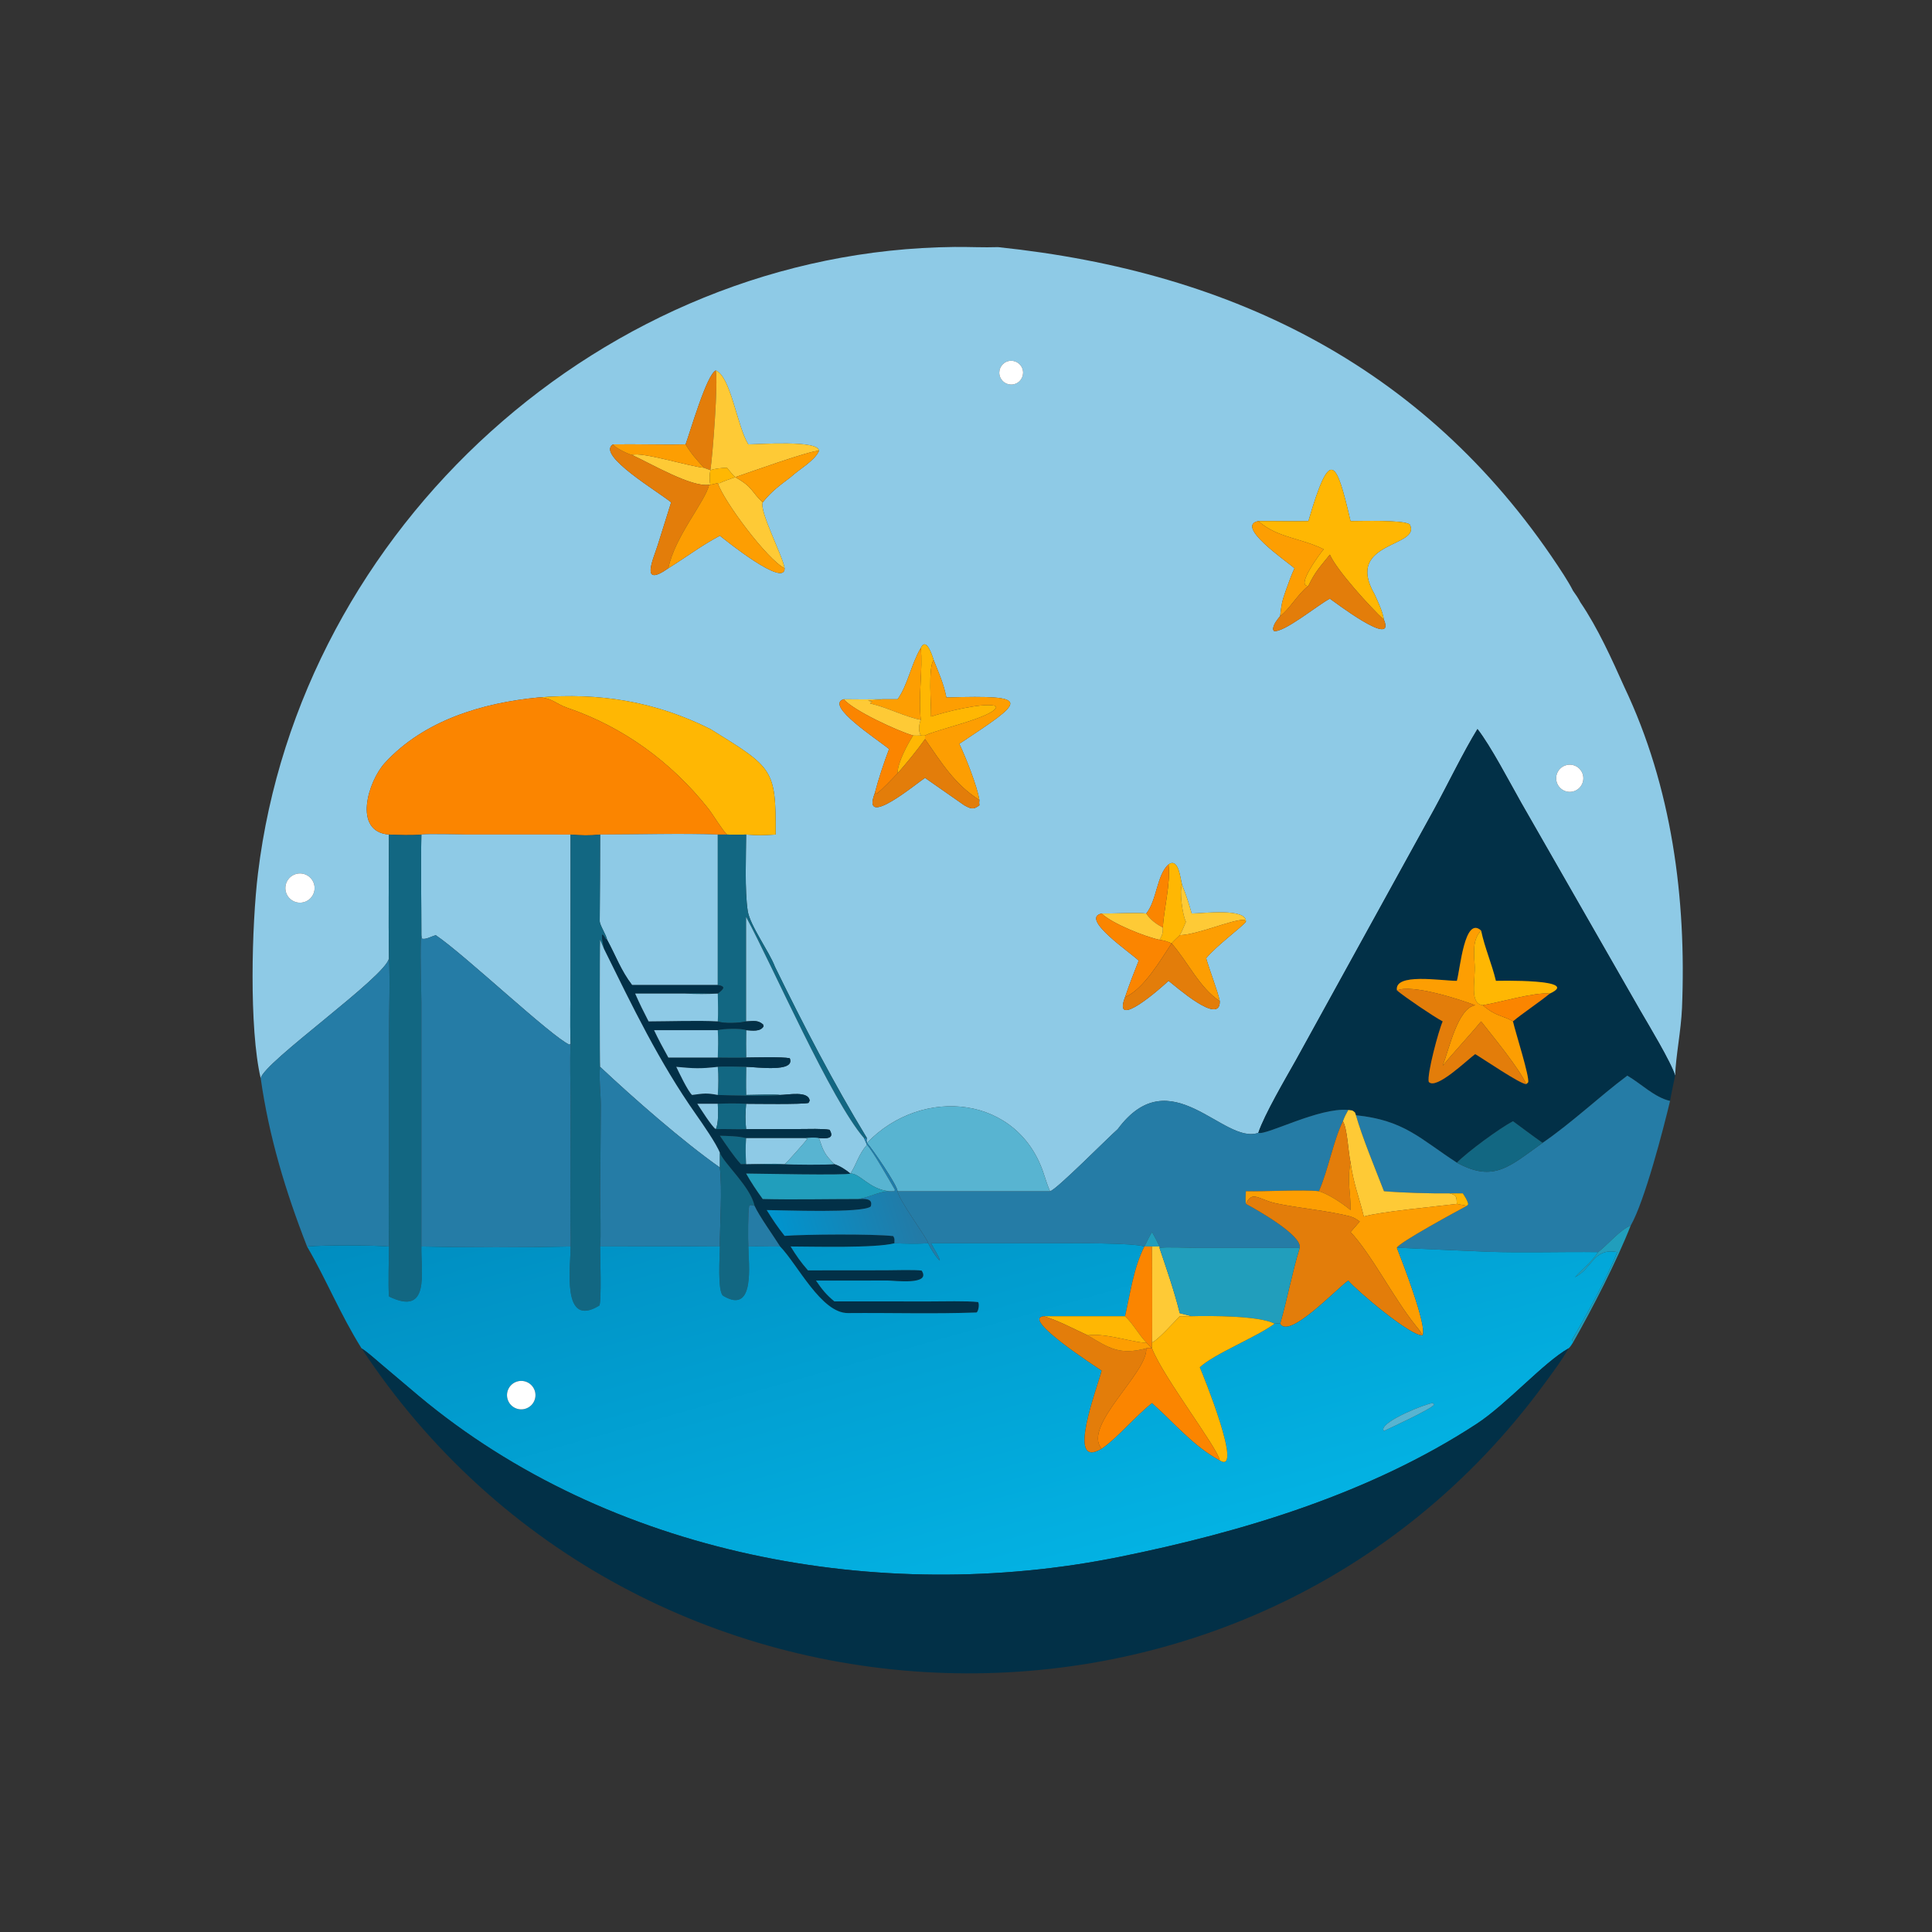 <?xml version="1.0" encoding="utf-8" ?><svg xmlns="http://www.w3.org/2000/svg" xmlns:xlink="http://www.w3.org/1999/xlink" width="1024" height="1024" viewBox="0 0 1024 1024"><rect x="0" y="0" width="1024" height="1024" fill="#333333" stroke="none"/><path fill="#8ECAE6" transform="scale(2 2)" d="M69.094 285.786C65.963 272.434 66.711 245.101 68.357 231.512C79.486 139.657 160.218 66.375 252.949 65.446C256.812 65.407 260.632 65.624 264.503 65.491C327.296 72.046 379.343 97.852 414.439 152.385C415.253 153.648 416.215 155.258 416.879 156.574C417.647 157.671 418.197 158.409 418.811 159.613C423.457 166.44 427.107 174.589 430.472 182.083C443.046 208.512 446.942 238.121 445.748 267.123C445.5 273.13 444.083 279.968 443.933 285.057C442.879 281.505 436.81 271.489 434.659 267.768L403.086 212.641C400.054 207.276 395.023 197.634 391.546 193.2C387.933 199.046 383.555 208.073 380.095 214.413L343.411 280.982C340.714 285.784 335.073 295.381 333.465 300.217C324.217 303.5 310.225 280.346 296.213 299.235C293.714 301.409 279.781 315.493 278.276 315.682C277.814 314.749 277.067 312.525 276.745 311.489C270.149 290.28 244.484 287.578 229.756 302.868C229.628 302.219 229.617 302.261 229.756 301.619C220.787 286.841 212.94 271.712 205.354 256.161C203.896 252.251 198.761 245.284 198.159 241.419C197.318 236.01 197.718 226.691 197.733 221.164C200.842 221.413 202.409 221.367 205.56 221.164C205.641 203.687 204.878 203.514 188.258 193.2C173.618 185.881 158.967 183.511 142.672 184.835C127.914 186.264 112.377 190.869 102.012 202.154C97.577 206.982 93.405 220.414 103.078 221.164C103.068 231.943 102.91 243.194 103.078 253.939C102.481 258.672 69.675 281.634 69.094 285.786ZM189.689 98.175C187.261 99.263 182.919 114.45 181.683 117.769C175.262 117.913 168.851 117.663 162.436 117.769C157.902 120.593 174.775 130.503 177.857 133.137C176.672 136.949 175.48 140.754 174.273 144.559C173.145 148.118 169.523 155.944 177.119 150.593C179.649 149.017 182.295 147.204 184.792 145.551C186.956 144.146 188.501 143.204 190.777 141.975C192.245 143.149 208.035 155.879 207.93 150.593C207.534 147.538 201.173 135.405 202.126 133.137C204.537 130.121 206.479 128.79 209.52 126.456C211.868 124.295 215.884 122.129 217.037 119.505C217.245 116.533 200.819 117.757 198.326 117.769C195.351 113.095 193.677 99.69 189.689 98.175ZM333.465 138.093C327.214 139.34 340.843 148.673 343.048 150.593C342.145 152.566 341.462 154.537 340.725 156.574C339.712 159.465 339.596 160.248 339.249 163.267C338.414 164.311 337.527 165.327 337.362 166.707L337.548 167.194C340.001 167.936 349.473 160.135 352.43 158.659C353.392 159.292 369.942 171.984 366.768 164.269C366.37 161.939 365.26 159.667 364.293 157.51C356.047 143.306 376.979 145.11 373.57 138.933C371.614 137.728 360.913 138.09 357.912 138.093C354.124 121.909 352.565 118.102 346.742 138.093C342.304 138.186 337.88 138.051 333.465 138.093ZM247.428 174.914C246.989 173.45 245.444 168.768 244.014 171.71C241.357 176.255 240.635 181.415 237.875 185.309L233.891 185.309C230.419 185.349 227.075 185.369 223.601 185.309C218.349 186.866 232.912 196.209 235.612 198.508C234.215 202.194 232.811 206.439 231.811 210.256C228.085 219.995 243.076 207.446 245.144 206.149L255.529 213.4C257.225 214.327 257.92 214.699 259.555 213.4C259.463 212.677 259.491 212.776 259.555 212.032C258.905 208.142 255.929 200.679 254.233 197.121C271.584 185.602 274.027 184.15 250.804 184.835C250.085 181.15 248.81 178.402 247.428 174.914ZM309.668 229.066C306.53 231.896 306.593 238.63 303.767 242.091C301.543 241.756 294.843 242.154 291.942 242.091C286.032 243.369 299.935 252.694 301.767 254.577C300.505 257.759 299.237 261.009 298.149 264.256C294.623 273.419 308.028 261.511 309.668 259.937C311.445 261.252 323.439 271.986 323.25 265.313C322.776 262.816 320.498 256.994 319.645 253.939C322.324 250.653 329.397 245.451 330.181 244.267C330.49 240.559 318.747 242.058 315.814 242.091C315.017 239.305 314.372 237.167 313.261 234.488C312.751 232.598 312.352 227.28 309.668 229.066ZM266.807 95.834C265.195 96.478 264.406 98.303 265.042 99.918C265.678 101.533 267.499 102.331 269.117 101.703C270.746 101.071 271.551 99.234 270.911 97.608C270.271 95.982 268.43 95.186 266.807 95.834ZM414.935 202.81C413.074 203.389 412.01 205.344 412.535 207.221C413.06 209.099 414.983 210.219 416.875 209.748C418.149 209.431 419.149 208.448 419.487 207.18C419.826 205.912 419.448 204.56 418.501 203.651C417.554 202.743 416.188 202.42 414.935 202.81ZM78.363 231.642C77.013 232.055 75.995 233.169 75.705 234.55C75.415 235.931 75.898 237.36 76.967 238.282C78.035 239.203 79.52 239.471 80.844 238.98C82.809 238.251 83.838 236.092 83.167 234.106C82.496 232.121 80.367 231.029 78.363 231.642Z"/><path fill="white" transform="scale(2 2)" d="M269.117 101.703C267.499 102.331 265.678 101.533 265.042 99.918C264.406 98.303 265.195 96.478 266.807 95.834C268.43 95.186 270.271 95.982 270.911 97.608C271.551 99.234 270.746 101.071 269.117 101.703Z"/><path fill="#E37D0A" transform="scale(2 2)" d="M181.683 117.769C182.919 114.45 187.261 99.263 189.689 98.175C190.369 101.024 188.848 120.972 188.258 124.599L186.508 123.954C184.5 121.646 183.273 120.418 181.683 117.769Z"/><path fill="#FECA36" transform="scale(2 2)" d="M189.689 98.175C193.677 99.69 195.351 113.095 198.326 117.769C200.819 117.757 217.245 116.533 217.037 119.505C215.753 119.001 197.614 125.521 194.85 126.456C199.669 129.165 199.085 130.344 202.126 133.137C201.173 135.405 207.534 147.538 207.93 150.593C203.33 148.322 191.732 132.736 190.224 128.032L190.777 128.032C191.437 127.614 194.003 126.758 194.85 126.456C194.148 125.857 193.273 124.702 192.662 123.954C191.304 124.017 189.529 124.159 188.258 124.599C188.033 125.778 187.974 127.299 188.258 128.469L187.928 128.469C183.271 129.218 172.373 122.796 167.507 120.579C169.832 119.585 183.043 123.703 186.508 123.954L188.258 124.599C188.848 120.972 190.369 101.024 189.689 98.175Z"/><path fill="#E37D0A" transform="scale(2 2)" d="M177.857 133.137C174.775 130.503 157.902 120.593 162.436 117.769C163.151 118.774 166.349 120.265 167.507 120.579C172.373 122.796 183.271 129.218 187.928 128.469C186.916 132.914 178.82 142.198 177.119 150.593C169.523 155.944 173.145 148.118 174.273 144.559C175.48 140.754 176.672 136.949 177.857 133.137Z"/><path fill="#FD9E02" transform="scale(2 2)" d="M162.436 117.769C168.851 117.663 175.262 117.913 181.683 117.769C183.273 120.418 184.5 121.646 186.508 123.954C183.043 123.703 169.832 119.585 167.507 120.579C166.349 120.265 163.151 118.774 162.436 117.769Z"/><path fill="#FD9E02" transform="scale(2 2)" d="M194.85 126.456C197.614 125.521 215.753 119.001 217.037 119.505C215.884 122.129 211.868 124.295 209.52 126.456C206.479 128.79 204.537 130.121 202.126 133.137C199.085 130.344 199.669 129.165 194.85 126.456Z"/><path fill="#FFB703" transform="scale(2 2)" d="M333.465 138.093C337.88 138.051 342.304 138.186 346.742 138.093C352.565 118.102 354.124 121.909 357.912 138.093C360.913 138.09 371.614 137.728 373.57 138.933C376.979 145.11 356.047 143.306 364.293 157.51C365.26 159.667 366.37 161.939 366.768 164.269C363.287 161.046 354.252 151.184 352.43 146.979C349.825 150.252 348.576 151.399 346.742 155.239C343.185 155.552 350.033 146.397 350.788 145.551C344.59 142.505 338.517 142.547 333.465 138.093Z"/><path fill="#FFB703" transform="scale(2 2)" d="M188.258 128.469C187.974 127.299 188.033 125.778 188.258 124.599C189.529 124.159 191.304 124.017 192.662 123.954C193.273 124.702 194.148 125.857 194.85 126.456C194.003 126.758 191.437 127.614 190.777 128.032L190.224 128.032L188.258 128.469Z"/><path fill="#FD9E02" transform="scale(2 2)" d="M188.258 128.469L190.224 128.032C191.732 132.736 203.33 148.322 207.93 150.593C208.035 155.879 192.245 143.149 190.777 141.975C188.501 143.204 186.956 144.146 184.792 145.551C182.295 147.204 179.649 149.017 177.119 150.593C178.82 142.198 186.916 132.914 187.928 128.469L188.258 128.469Z"/><path fill="#FD9E02" transform="scale(2 2)" d="M343.048 150.593C340.843 148.673 327.214 139.34 333.465 138.093C338.517 142.547 344.59 142.505 350.788 145.551C350.033 146.397 343.185 155.552 346.742 155.239C343.87 157.5 341.565 161.664 339.249 163.267C339.596 160.248 339.712 159.465 340.725 156.574C341.462 154.537 342.145 152.566 343.048 150.593Z"/><path fill="#E37D0A" transform="scale(2 2)" d="M346.742 155.239C348.576 151.399 349.825 150.252 352.43 146.979C354.252 151.184 363.287 161.046 366.768 164.269C369.942 171.984 353.392 159.292 352.43 158.659C349.473 160.135 340.001 167.936 337.548 167.194L337.362 166.707C337.527 165.327 338.414 164.311 339.249 163.267C341.565 161.664 343.87 157.5 346.742 155.239Z"/><path fill="#FFB703" transform="scale(2 2)" d="M244.014 171.71C245.444 168.768 246.989 173.45 247.428 174.914C245.937 176.764 246.8 186.706 246.733 189.895C250.441 188.667 260.046 186.24 263.549 187.01L264.005 187.373C263.251 190.141 248.204 193.297 245.144 194.913C244.907 194.986 244.26 194.924 244.014 194.913C243.329 193.708 243.525 192 244.014 190.76L244.014 190.76C243.319 184.183 244.598 177.381 244.014 171.71Z"/><path fill="#FD9E02" transform="scale(2 2)" d="M244.014 171.71C244.598 177.381 243.319 184.183 244.014 190.76L244.014 190.76C240.405 190.116 235.408 187.664 231.713 186.722L230.561 186.418L231.156 185.918L230.02 185.711C231.002 185.442 232.621 185.575 233.891 185.309L237.875 185.309C240.635 181.415 241.357 176.255 244.014 171.71Z"/><path fill="#FD9E02" transform="scale(2 2)" d="M246.733 189.895C246.8 186.706 245.937 176.764 247.428 174.914C248.81 178.402 250.085 181.15 250.804 184.835C274.027 184.15 271.584 185.602 254.233 197.121C255.929 200.679 258.905 208.142 259.555 212.032C252.914 207.781 249.437 202.047 245.144 195.866L245.144 194.913C248.204 193.297 263.251 190.141 264.005 187.373L263.549 187.01C260.046 186.24 250.441 188.667 246.733 189.895Z"/><path fill="#FFB703" transform="scale(2 2)" d="M142.672 184.835C158.967 183.511 173.618 185.881 188.258 193.2C204.878 203.514 205.641 203.687 205.56 221.164C202.409 221.367 200.842 221.413 197.733 221.164C195.84 221.25 194.556 221.249 192.662 221.164C191.514 220.152 188.912 215.811 187.696 214.274C177.987 202.004 165.188 192.641 150.336 187.578C147.278 186.535 146.217 184.827 142.672 184.835Z"/><path fill="#FB8500" transform="scale(2 2)" d="M103.078 221.164C93.405 220.414 97.577 206.982 102.012 202.154C112.377 190.869 127.914 186.264 142.672 184.835C146.217 184.827 147.278 186.535 150.336 187.578C165.188 192.641 177.987 202.004 187.696 214.274C188.912 215.811 191.514 220.152 192.662 221.164C191.871 221.183 191.021 221.166 190.224 221.164C180.819 220.784 168.732 221.165 159.039 221.164C156.132 221.473 154.105 221.403 151.213 221.164L123.834 221.16C121.276 221.157 113.624 220.895 111.67 221.164C108.943 221.416 105.823 221.289 103.078 221.164Z"/><path fill="#FECA36" transform="scale(2 2)" d="M223.601 185.309C227.075 185.369 230.419 185.349 233.891 185.309C232.621 185.575 231.002 185.442 230.02 185.711L231.156 185.918L230.561 186.418L231.713 186.722C235.408 187.664 240.405 190.116 244.014 190.76C243.525 192 243.329 193.708 244.014 194.913C243.331 194.934 242.651 194.991 241.979 194.913C237.951 193.764 226.283 188.381 223.601 185.309Z"/><path fill="#FB8500" transform="scale(2 2)" d="M235.612 198.508C232.912 196.209 218.349 186.866 223.601 185.309C226.283 188.381 237.951 193.764 241.979 194.913C240.512 197.265 237.824 202.14 237.875 204.947C236.259 206.597 234.142 208.885 232.406 210.31L231.811 210.256C232.811 206.439 234.215 202.194 235.612 198.508Z"/><path fill="#023047" transform="scale(2 2)" d="M391.546 193.2C395.023 197.634 400.054 207.276 403.086 212.641L434.659 267.768C436.81 271.489 442.879 281.505 443.933 285.057C443.483 287.242 442.958 289.568 442.583 291.754C438.493 290.853 434.827 287.112 431.249 285.057C423.657 290.745 416.985 297.209 408.805 302.868C406.178 301.028 403.551 299.031 400.953 297.133C397.383 299.018 388.959 305.191 386.087 308.119C376.316 301.779 372.176 296.876 359.341 295.549L359.093 294.824C358.267 294.115 358.544 294.335 357.302 294.153C349.6 293.387 335.56 300.981 333.465 300.217C335.073 295.381 340.714 285.784 343.411 280.982L380.095 214.413C383.555 208.073 387.933 199.046 391.546 193.2ZM392.504 246.602C388.106 242.599 386.971 256.832 386.087 259.937C381.774 259.917 369.425 257.765 370.203 262.47C372.46 264.344 379.837 269.353 382.331 270.679C381.248 273.066 378.142 284.655 378.627 286.699C380.551 288.985 388.933 280.764 390.944 279.348C393.284 280.737 402.898 287.315 404.468 287.308L404.965 286.85C405.459 285.548 401.583 273.524 400.953 270.679C403.166 268.744 407.831 265.684 410.705 263.311C419.289 259.394 396.777 259.921 396.431 259.937C395.313 255.309 393.493 251.257 392.504 246.602Z"/><path fill="#FFB703" transform="scale(2 2)" d="M241.979 194.913C242.651 194.991 243.331 194.934 244.014 194.913C244.26 194.924 244.907 194.986 245.144 194.913L245.144 195.866C243.04 198.873 240.295 202.157 237.875 204.947C237.824 202.14 240.512 197.265 241.979 194.913Z"/><path fill="#E37D0A" transform="scale(2 2)" d="M245.144 195.866C249.437 202.047 252.914 207.781 259.555 212.032C259.491 212.776 259.463 212.677 259.555 213.4C257.92 214.699 257.225 214.327 255.529 213.4L245.144 206.149C243.076 207.446 228.085 219.995 231.811 210.256L232.406 210.31C234.142 208.885 236.259 206.597 237.875 204.947C240.295 202.157 243.04 198.873 245.144 195.866Z"/><path fill="white" transform="scale(2 2)" d="M416.875 209.748C414.983 210.219 413.06 209.099 412.535 207.221C412.01 205.344 413.074 203.389 414.935 202.81C416.188 202.42 417.554 202.743 418.501 203.651C419.448 204.56 419.826 205.912 419.487 207.18C419.149 208.448 418.149 209.431 416.875 209.748Z"/><path fill="#8ECAE6" transform="scale(2 2)" d="M111.67 221.164C113.624 220.895 121.276 221.157 123.834 221.16L151.213 221.164L151.203 257.89C151.202 263.747 151.014 270.776 151.213 276.567L150.924 276.861C146.057 274.701 123.008 252.871 115.486 247.839C114.25 248.161 112.813 249.08 111.797 248.74L111.67 247.839C111.675 239.085 111.485 229.861 111.67 221.164Z"/><path fill="#8ECAE6" transform="scale(2 2)" d="M159.039 221.164C168.732 221.165 180.819 220.784 190.224 221.164L190.224 261.052L167.507 261.052C164.488 257.081 163.264 253.416 160.894 249.056C160.657 247.7 158.924 245.19 158.932 244.077C158.984 236.594 159.04 228.588 159.039 221.164Z"/><path fill="#126782" transform="scale(2 2)" d="M103.078 221.164C105.823 221.289 108.943 221.416 111.67 221.164C111.485 229.861 111.675 239.085 111.67 247.839C111.234 249.399 111.668 263.071 111.67 265.606L111.67 330.33C111.518 337.057 114.071 348.985 103.078 343.572C102.834 340.297 103.072 333.785 103.078 330.33C102.942 324.119 103.073 317.423 103.075 311.178L103.074 274.388C103.075 268.208 103.411 259.873 103.078 253.939C102.91 243.194 103.068 231.943 103.078 221.164Z"/><path fill="#126782" transform="scale(2 2)" d="M151.213 221.164C154.105 221.403 156.132 221.473 159.039 221.164C159.04 228.588 158.984 236.594 158.932 244.077C158.924 245.19 160.657 247.7 160.894 249.056L160.5 248.844C158.63 245.461 160.009 250.641 160.073 251.474L159.039 249.056C158.911 251.494 158.911 282.362 159.039 282.724C158.655 284.788 159.231 290.407 159.233 292.95L159.046 316.432C159.051 319.454 159.303 327.875 159.039 330.33C159.037 331.706 159.461 345.607 158.801 346.009C148.677 352.183 151.258 335.603 151.213 330.33C151.274 327.674 151.133 324.876 151.148 322.191L151.209 291.695C151.192 286.718 151 281.523 151.213 276.567C151.014 270.776 151.202 263.747 151.203 257.89L151.213 221.164Z"/><path fill="#126782" transform="scale(2 2)" d="M190.224 221.164C191.021 221.166 191.871 221.183 192.662 221.164C194.556 221.249 195.84 221.25 197.733 221.164C197.718 226.691 197.318 236.01 198.159 241.419C198.761 245.284 203.896 252.251 205.354 256.161C212.94 271.712 220.787 286.841 229.756 301.619L228.976 301.619C220.195 291.491 204.867 256.23 197.733 243.012L197.733 270.679C196.124 271.138 191.71 271.321 190.224 270.679C190.366 268.459 190.252 265.58 190.224 263.311C187.436 263.459 184.467 263.473 181.683 263.311C184.225 263.094 187.617 263.255 190.224 263.311C191.66 262.12 192.518 261.428 190.224 261.052L190.224 221.164Z"/><path fill="#FFB703" transform="scale(2 2)" d="M309.668 229.066C312.352 227.28 312.751 232.598 313.261 234.488C312.472 235.824 313.399 242.757 314.287 244.267C313.795 245.433 313.291 246.766 312.646 247.839C312.042 248.422 310.977 249.385 310.489 250.003C309.18 249.436 308.726 249.299 307.281 249.056C308.024 247.893 308.189 247.202 308.176 245.834C308.384 241.088 310.289 234.052 309.668 229.066Z"/><path fill="#FB8500" transform="scale(2 2)" d="M303.767 242.091C306.593 238.63 306.53 231.896 309.668 229.066C310.289 234.052 308.384 241.088 308.176 245.834C306.504 244.925 304.795 243.727 303.767 242.091Z"/><path fill="white" transform="scale(2 2)" d="M80.844 238.98C79.52 239.471 78.035 239.203 76.967 238.282C75.898 237.36 75.415 235.931 75.705 234.55C75.995 233.169 77.013 232.055 78.363 231.642C80.367 231.029 82.496 232.121 83.167 234.106C83.838 236.092 82.809 238.251 80.844 238.98Z"/><path fill="#FECA36" transform="scale(2 2)" d="M314.287 244.267C313.399 242.757 312.472 235.824 313.261 234.488C314.372 237.167 315.017 239.305 315.814 242.091C318.747 242.058 330.49 240.559 330.181 244.267L329.806 243.745C326.192 243.724 317.768 247.616 312.646 247.839C313.291 246.766 313.795 245.433 314.287 244.267Z"/><path fill="#FECA36" transform="scale(2 2)" d="M291.942 242.091C294.843 242.154 301.543 241.756 303.767 242.091C304.795 243.727 306.504 244.925 308.176 245.834C308.189 247.202 308.024 247.893 307.281 249.056C303.492 248.257 294.731 244.785 291.942 242.091Z"/><path fill="#FB8500" transform="scale(2 2)" d="M301.767 254.577C299.935 252.694 286.032 243.369 291.942 242.091C294.731 244.785 303.492 248.257 307.281 249.056C308.726 249.299 309.18 249.436 310.489 250.003C307.591 254.379 303.041 262.228 298.149 264.256C299.237 261.009 300.505 257.759 301.767 254.577Z"/><path fill="#FD9E02" transform="scale(2 2)" d="M312.646 247.839C317.768 247.616 326.192 243.724 329.806 243.745L330.181 244.267C329.397 245.451 322.324 250.653 319.645 253.939C320.498 256.994 322.776 262.816 323.25 265.313C317.865 261.768 314.831 254.951 310.489 250.003C310.977 249.385 312.042 248.422 312.646 247.839Z"/><path fill="#8ECAE6" transform="scale(2 2)" d="M197.733 270.679L197.733 243.012C204.867 256.23 220.195 291.491 228.976 301.619L229.756 303.393C227.484 305.953 226.939 308.737 225.365 311.001L225.365 311.001C224.021 309.934 222.748 309.057 221.114 308.513C218.531 305.944 218.196 305.071 217.037 301.619C218.762 301.687 221.364 301.926 219.838 299.405C218.102 299.063 214.116 299.204 212.143 299.207L197.733 299.235C197.461 296.76 197.534 294.974 197.733 292.511C200.167 292.52 212.595 292.71 214.258 292.284L214.57 291.694C214.286 289 208.791 290.161 206.739 290.174C205.769 289.961 199.032 290.149 197.733 290.174C197.663 287.701 197.71 285.201 197.733 282.724C200.287 282.724 210.876 284.318 209.293 280.439C207.147 280.031 200.187 280.241 197.733 280.26C197.681 277.842 197.714 275.425 197.733 273.007C199.261 273.089 201.489 273.508 202.361 271.984L202.221 271.489C200.806 270.265 199.698 270.609 197.733 270.679Z"/><path fill="#FD9E02" transform="scale(2 2)" d="M386.087 259.937C386.971 256.832 388.106 242.599 392.504 246.602C390.245 248.932 390.574 252.362 390.792 255.492C391.085 259.695 389.274 265.974 392.952 266.395C396.55 269.495 398.208 269.02 400.953 270.679C401.583 273.524 405.459 285.548 404.965 286.85L404.468 287.308C402.55 283.025 395.648 274.704 392.504 270.679C389.269 274.639 385.652 278.378 382.331 282.44C384.052 277.966 386.314 267.16 390.944 266.395C386.848 264.832 374.181 260.731 370.203 262.47C369.425 257.765 381.774 259.917 386.087 259.937Z"/><path fill="#FFB703" transform="scale(2 2)" d="M392.504 246.602C393.493 251.257 395.313 255.309 396.431 259.937C396.777 259.921 419.289 259.394 410.705 263.311C406.615 262.896 397.462 265.654 392.952 266.395C389.274 265.974 391.085 259.695 390.792 255.492C390.574 252.362 390.245 248.932 392.504 246.602Z"/><path fill="#023047" transform="scale(2 2)" d="M160.073 251.474C160.009 250.641 158.63 245.461 160.5 248.844L160.894 249.056C163.264 253.416 164.488 257.081 167.507 261.052L190.224 261.052C192.518 261.428 191.66 262.12 190.224 263.311C187.617 263.255 184.225 263.094 181.683 263.311L168.329 263.311C169.458 265.914 170.597 268.159 171.884 270.679C176.975 270.665 185.42 270.391 190.224 270.679C191.71 271.321 196.124 271.138 197.733 270.679C199.698 270.609 200.806 270.265 202.221 271.489L202.361 271.984C201.489 273.508 199.261 273.089 197.733 273.007C196.583 272.475 191.631 272.601 190.224 273.007L173.331 273.007C174.559 275.6 175.731 277.755 177.119 280.26L190.224 280.26C192.675 280.273 195.298 280.334 197.733 280.26C200.187 280.241 207.147 280.031 209.293 280.439C210.876 284.318 200.287 282.724 197.733 282.724C196.525 282.688 191.251 282.55 190.224 282.724C185.489 283.261 183.908 283.159 179.221 282.724C179.835 284.017 182.34 289.292 183.412 290.174C186.425 289.777 187.247 289.599 190.224 290.174C192.838 290.287 204.713 290.549 206.739 290.174C208.791 290.161 214.286 289 214.57 291.694L214.258 292.284C212.595 292.71 200.167 292.52 197.733 292.511C194.907 292.391 193.053 292.394 190.224 292.511L184.792 292.511C185.71 293.892 188.637 298.569 189.689 299.235C192.373 299.157 195.108 299.308 197.733 299.235L212.143 299.207C214.116 299.204 218.102 299.063 219.838 299.405C221.364 301.926 218.762 301.687 217.037 301.619C215.952 301.351 214.438 301.504 213.33 301.619L197.733 301.619C195.821 301.089 192.775 301.025 190.777 300.986C192.405 303.34 194.446 306.449 196.349 308.513C199.961 308.331 204.721 308.8 207.93 308.513C209.399 308.689 219.767 308.736 221.114 308.513C222.748 309.057 224.021 309.934 225.365 311.001C224.426 311.544 200.015 311 197.733 311.001C199.053 313.365 200.536 315.561 202.126 317.75C210.302 317.951 219.185 317.749 227.426 317.75C228.977 317.718 231.457 317.447 230.767 319.713C228.768 321.582 207.274 320.689 203.183 320.682C204.869 323.377 205.956 325.011 207.93 327.521C213.083 327.109 231.265 326.957 236.712 327.577C237.182 328.351 237.011 328.415 237.026 329.483C231.817 330.806 215.772 330.346 209.52 330.33C210.907 332.605 212.348 334.665 214.124 336.661L234.634 336.641C236.744 336.636 242.509 336.456 244.246 336.72C246.881 340.675 236.908 339.357 235.291 339.357L216.247 339.372C217.876 341.744 218.893 343.029 221.114 344.885L246.473 344.892C249.623 344.893 256.387 344.713 259.217 345.065C259.652 345.777 259.197 347.808 258.731 347.825C247.502 348.24 236.004 347.878 224.725 347.979C217.66 348.043 211.396 335.135 206.739 330.33C204.993 327.536 201.184 322.246 199.964 319.554C198.841 314.461 192.049 308.559 190.777 305.529C189.968 303.253 185.98 297.516 184.459 295.354C174.632 281.39 167.588 266.681 160.073 251.474Z"/><path fill="#257CA6" transform="scale(2 2)" d="M111.67 247.839L111.797 248.74C112.813 249.08 114.25 248.161 115.486 247.839C123.008 252.871 146.057 274.701 150.924 276.861L151.213 276.567C151 281.523 151.192 286.718 151.209 291.695L151.148 322.191C151.133 324.876 151.274 327.674 151.213 330.33C138.083 330.619 124.793 330.615 111.67 330.33L111.67 265.606C111.668 263.071 111.234 249.399 111.67 247.839Z"/><path fill="#8ECAE6" transform="scale(2 2)" d="M159.039 249.056L160.073 251.474C167.588 266.681 174.632 281.39 184.459 295.354C185.98 297.516 189.968 303.253 190.777 305.529L190.777 309.404C180.869 302.429 167.779 290.94 159.039 282.724C158.911 282.362 158.911 251.494 159.039 249.056Z"/><path fill="#E37D0A" transform="scale(2 2)" d="M310.489 250.003C314.831 254.951 317.865 261.768 323.25 265.313C323.439 271.986 311.445 261.252 309.668 259.937C308.028 261.511 294.623 273.419 298.149 264.256C303.041 262.228 307.591 254.379 310.489 250.003Z"/><path fill="#257CA6" transform="scale(2 2)" d="M69.094 285.786C69.675 281.634 102.481 258.672 103.078 253.939C103.411 259.873 103.075 268.208 103.074 274.388L103.075 311.178C103.073 317.423 102.942 324.119 103.078 330.33C98.101 329.949 86.271 329.921 81.369 330.33C75.697 315.814 71.277 301.216 69.094 285.786Z"/><path fill="#E37D0A" transform="scale(2 2)" d="M370.203 262.47C374.181 260.731 386.848 264.832 390.944 266.395C386.314 267.16 384.052 277.966 382.331 282.44C385.652 278.378 389.269 274.639 392.504 270.679C395.648 274.704 402.55 283.025 404.468 287.308C402.898 287.315 393.284 280.737 390.944 279.348C388.933 280.764 380.551 288.985 378.627 286.699C378.142 284.655 381.248 273.066 382.331 270.679C379.837 269.353 372.46 264.344 370.203 262.47Z"/><path fill="#8ECAE6" transform="scale(2 2)" d="M168.329 263.311L181.683 263.311C184.467 263.473 187.436 263.459 190.224 263.311C190.252 265.58 190.366 268.459 190.224 270.679C185.42 270.391 176.975 270.665 171.884 270.679C170.597 268.159 169.458 265.914 168.329 263.311Z"/><path fill="#FB8500" transform="scale(2 2)" d="M392.952 266.395C397.462 265.654 406.615 262.896 410.705 263.311C407.831 265.684 403.166 268.744 400.953 270.679C398.208 269.02 396.55 269.495 392.952 266.395Z"/><path fill="#126782" transform="scale(2 2)" d="M190.224 273.007C191.631 272.601 196.583 272.475 197.733 273.007C197.714 275.425 197.681 277.842 197.733 280.26C195.298 280.334 192.675 280.273 190.224 280.26C190.298 277.72 190.371 275.557 190.224 273.007Z"/><path fill="#8ECAE6" transform="scale(2 2)" d="M173.331 273.007L190.224 273.007C190.371 275.557 190.298 277.72 190.224 280.26L177.119 280.26C175.731 277.755 174.559 275.6 173.331 273.007Z"/><path fill="#126782" transform="scale(2 2)" d="M190.224 282.724C191.251 282.55 196.525 282.688 197.733 282.724C197.71 285.201 197.663 287.701 197.733 290.174C199.032 290.149 205.769 289.961 206.739 290.174C204.713 290.549 192.838 290.287 190.224 290.174C190.367 287.379 190.416 285.511 190.224 282.724Z"/><path fill="#8ECAE6" transform="scale(2 2)" d="M179.221 282.724C183.908 283.159 185.489 283.261 190.224 282.724C190.416 285.511 190.367 287.379 190.224 290.174C187.247 289.599 186.425 289.777 183.412 290.174C182.34 289.292 179.835 284.017 179.221 282.724Z"/><path fill="#257CA6" transform="scale(2 2)" d="M159.039 330.33C159.303 327.875 159.051 319.454 159.046 316.432L159.233 292.95C159.231 290.407 158.655 284.788 159.039 282.724C167.779 290.94 180.869 302.429 190.777 309.404C191.435 315.764 190.769 323.816 190.777 330.33C180.252 330.218 169.576 330.319 159.039 330.33Z"/><path fill="#257CA6" transform="scale(2 2)" d="M431.249 285.057C434.827 287.112 438.493 290.853 442.583 291.754C440.836 299.119 435.822 318.443 432.154 324.781C429.419 325.818 426.116 329.814 423.515 331.827C413.877 331.691 403.902 332.061 394.301 331.729L376.438 330.949C374.788 330.893 371.667 330.643 370.203 330.718L370.199 330.651C370.72 329.293 386.402 320.801 388.758 319.554L389.101 319.129C388.886 318.064 388.247 317.206 387.672 316.259C386.56 316.225 385.286 316.258 384.158 316.259C379.087 316.301 371.793 316.113 366.768 315.682C364.512 309.869 360.984 301.344 359.341 295.549C372.176 296.876 376.316 301.779 386.087 308.119C395.962 313.495 400.068 309.06 408.805 302.868C416.985 297.209 423.657 290.745 431.249 285.057Z"/><path fill="#257CA6" transform="scale(2 2)" d="M333.465 300.217C335.56 300.981 349.6 293.387 357.302 294.153C356.68 295.3 356.338 295.887 355.892 297.133C353.385 302.162 351.992 310.081 349.524 315.682C345.233 315.193 335.215 315.819 330.181 315.682C330.108 316.901 329.992 317.836 330.181 319.048C333.101 320.597 345.243 327.466 344.423 330.718L317.098 330.709C315.094 330.702 308.668 330.391 307.281 330.718L307.281 330.33C306.609 328.863 306.094 327.903 305.293 326.505C304.691 327.435 303.818 329.271 303.281 330.33L303.281 330.33C299.874 329.324 284.343 329.479 280.055 329.477L246.733 329.483C251.9 338.254 246.979 331.997 246.003 329.483C245.91 328.448 237.9 317.582 237.875 315.682L278.276 315.682C279.781 315.493 293.714 301.409 296.213 299.235C310.225 280.346 324.217 303.5 333.465 300.217Z"/><path fill="#8ECAE6" transform="scale(2 2)" d="M184.792 292.511L190.224 292.511C190.312 294.276 190.472 297.676 189.689 299.235C188.637 298.569 185.71 293.892 184.792 292.511Z"/><path fill="#126782" transform="scale(2 2)" d="M190.224 292.511C193.053 292.394 194.907 292.391 197.733 292.511C197.534 294.974 197.461 296.76 197.733 299.235C195.108 299.308 192.373 299.157 189.689 299.235C190.472 297.676 190.312 294.276 190.224 292.511Z"/><path fill="#58B4D1" transform="scale(2 2)" d="M229.756 302.868C244.484 287.578 270.149 290.28 276.745 311.489C277.067 312.525 277.814 314.749 278.276 315.682L237.875 315.682C237.667 313.885 231.277 304.595 229.756 302.868Z"/><path fill="#FECA36" transform="scale(2 2)" d="M357.302 294.153C358.544 294.335 358.267 294.115 359.093 294.824L359.341 295.549C360.984 301.344 364.512 309.869 366.768 315.682C371.793 316.113 379.087 316.301 384.158 316.259C386.039 316.696 386.003 317.179 386.087 319.048C380.39 319.752 365.769 321.103 361.424 322.392C360.082 316.855 358.805 314.192 357.912 308.119C357.235 304.946 357.085 299.166 355.892 297.133C356.338 295.887 356.68 295.3 357.302 294.153Z"/><path fill="#E37D0A" transform="scale(2 2)" d="M355.892 297.133C357.085 299.166 357.235 304.946 357.912 308.119C356.905 312.865 357.996 316.211 357.912 320.682C355.781 318.911 352.188 316.514 349.524 315.682C351.992 310.081 353.385 302.162 355.892 297.133Z"/><path fill="#126782" transform="scale(2 2)" d="M400.953 297.133C403.551 299.031 406.178 301.028 408.805 302.868C400.068 309.06 395.962 313.495 386.087 308.119C388.959 305.191 397.383 299.018 400.953 297.133Z"/><path fill="#126782" transform="scale(2 2)" d="M190.777 300.986C192.775 301.025 195.821 301.089 197.733 301.619C197.533 304.286 197.596 305.84 197.733 308.513C200.353 308.493 205.437 308.303 207.93 308.513L207.93 308.513C204.721 308.8 199.961 308.331 196.349 308.513C194.446 306.449 192.405 303.34 190.777 300.986Z"/><path fill="#8ECAE6" transform="scale(2 2)" d="M197.733 301.619L213.33 301.619L213.978 301.796C213.927 301.968 208.411 308.303 207.93 308.513C205.437 308.303 200.353 308.493 197.733 308.513C197.596 305.84 197.533 304.286 197.733 301.619Z"/><path fill="#58B4D1" transform="scale(2 2)" d="M213.33 301.619C214.438 301.504 215.952 301.351 217.037 301.619C218.196 305.071 218.531 305.944 221.114 308.513C219.767 308.736 209.399 308.689 207.93 308.513L207.93 308.513C208.411 308.303 213.927 301.968 213.978 301.796L213.33 301.619Z"/><defs><linearGradient id="gradient_0" gradientUnits="userSpaceOnUse" x1="241.955" y1="319.578" x2="206.916" y2="330.556"><stop offset="0" stop-color="#237AA6"/><stop offset="1" stop-color="#0094CE"/></linearGradient></defs><path fill="url(#gradient_0)" transform="scale(2 2)" d="M229.756 301.619C229.617 302.261 229.628 302.219 229.756 302.868C231.277 304.595 237.667 313.885 237.875 315.682C237.9 317.582 245.91 328.448 246.003 329.483C242.959 329.656 240.068 329.578 237.026 329.483C237.011 328.415 237.182 328.351 236.712 327.577C231.265 326.957 213.083 327.109 207.93 327.521C205.956 325.011 204.869 323.377 203.183 320.682C207.274 320.689 228.768 321.582 230.767 319.713C231.457 317.447 228.977 317.718 227.426 317.75C230.279 317.367 232.836 315.779 235.612 315.682C236.065 315.706 236.568 315.677 237.025 315.666L237.158 315.303C235.605 312.634 231.517 305.365 229.756 303.393L228.976 301.619L229.756 301.619Z"/><path fill="#58B4D1" transform="scale(2 2)" d="M229.756 303.393C231.517 305.365 235.605 312.634 237.158 315.303L237.025 315.666C236.568 315.677 236.065 315.706 235.612 315.682C230.384 315.191 227.897 310.898 225.365 311.001C226.939 308.737 227.484 305.953 229.756 303.393Z"/><path fill="#126782" transform="scale(2 2)" d="M190.777 305.529C192.049 308.559 198.841 314.461 199.964 319.554L199.602 319.492C199.137 319.41 199.321 319.455 198.944 319.342L198.542 319.562C198.216 320.942 198.209 328.662 198.326 330.33C198.356 334.79 200.236 348.547 191.673 343.416C190.064 342.452 190.775 332.55 190.777 330.33C190.769 323.816 191.435 315.764 190.777 309.404L190.777 305.529Z"/><path fill="#FD9E02" transform="scale(2 2)" d="M357.912 308.119C358.805 314.192 360.082 316.855 361.424 322.392C365.769 321.103 380.39 319.752 386.087 319.048L388.758 319.554C386.402 320.801 370.72 329.293 370.199 330.651L370.203 330.718C371.531 334.087 378.293 351.517 376.998 353.877C376.478 352.825 375.76 352.037 375.034 351.126C369.207 343.815 363.463 332.421 357.912 326.505L360.347 323.712C359.291 322.991 359.09 322.805 357.912 322.392C352.175 320.857 344.201 320.192 338.204 318.911C333.57 317.922 331.852 315.334 330.181 319.048C329.992 317.836 330.108 316.901 330.181 315.682C335.215 315.819 345.233 315.193 349.524 315.682C352.188 316.514 355.781 318.911 357.912 320.682C357.996 316.211 356.905 312.865 357.912 308.119Z"/><path fill="#219EBC" transform="scale(2 2)" d="M225.365 311.001L225.365 311.001C227.897 310.898 230.384 315.191 235.612 315.682C232.836 315.779 230.279 317.367 227.426 317.75C219.185 317.749 210.302 317.951 202.126 317.75C200.536 315.561 199.053 313.365 197.733 311.001C200.015 311 224.426 311.544 225.365 311.001Z"/><path fill="#FFB703" transform="scale(2 2)" d="M384.158 316.259C385.286 316.258 386.56 316.225 387.672 316.259C388.247 317.206 388.886 318.064 389.101 319.129L388.758 319.554L386.087 319.048C386.003 317.179 386.039 316.696 384.158 316.259Z"/><path fill="#E37D0A" transform="scale(2 2)" d="M330.181 319.048C331.852 315.334 333.57 317.922 338.204 318.911C344.201 320.192 352.175 320.857 357.912 322.392C359.09 322.805 359.291 322.991 360.347 323.712L357.912 326.505C363.463 332.421 369.207 343.815 375.034 351.126C375.76 352.037 376.478 352.825 376.998 353.877C374.084 354.364 359.42 341.941 357.302 339.372C353.834 341.894 341.658 354.907 339.249 350.805C341.178 344.191 342.381 337.347 344.423 330.718C345.243 327.466 333.101 320.597 330.181 319.048Z"/><path fill="#257CA6" transform="scale(2 2)" d="M198.326 330.33C198.209 328.662 198.216 320.942 198.542 319.562L198.944 319.342C199.321 319.455 199.137 319.41 199.602 319.492L199.964 319.554C201.184 322.246 204.993 327.536 206.739 330.33C203.914 330.399 201.132 330.245 198.326 330.33Z"/><path fill="#219EBC" transform="scale(2 2)" d="M423.515 331.827C426.116 329.814 429.419 325.818 432.154 324.781C428.561 334.013 421.941 346.887 416.879 355.759L416.626 355.008C419.977 349.363 426.354 337.752 428.568 331.813C422.209 330.631 421.998 336.161 417.38 338.476C419.418 336.262 421.853 334.396 423.515 331.827Z"/><path fill="#219EBC" transform="scale(2 2)" d="M303.281 330.33C303.818 329.271 304.691 327.435 305.293 326.505C306.094 327.903 306.609 328.863 307.281 330.33L305.293 330.33L303.281 330.33Z"/><defs><linearGradient id="gradient_1" gradientUnits="userSpaceOnUse" x1="242.432" y1="285.164" x2="279.948" y2="417.828"><stop offset="0" stop-color="#008DC0"/><stop offset="1" stop-color="#03B2E3"/></linearGradient></defs><path fill="url(#gradient_1)" transform="scale(2 2)" d="M237.026 329.483C240.068 329.578 242.959 329.656 246.003 329.483C246.979 331.997 251.9 338.254 246.733 329.483L280.055 329.477C284.343 329.479 299.874 329.324 303.281 330.33C300.373 336.137 299.583 342.596 298.149 348.813L276.601 348.813C270.587 349.411 290.311 362.078 291.942 363.235C290.864 367.596 282.305 389.693 291.942 383.923C296.121 381.101 300.885 375.281 305.293 371.825C311.238 377.101 316.172 383.175 323.25 387.029C329.645 391.002 318.753 364.147 317.955 362.346C321.805 358.753 332.934 354.391 337.755 350.805C338.439 350.74 338.588 350.662 339.249 350.805C341.658 354.907 353.834 341.894 357.302 339.372C359.42 341.941 374.084 354.364 376.998 353.877C378.293 351.517 371.531 334.087 370.203 330.718C371.667 330.643 374.788 330.893 376.438 330.949L394.301 331.729C403.902 332.061 413.877 331.691 423.515 331.827C421.853 334.396 419.418 336.262 417.38 338.476C421.998 336.161 422.209 330.631 428.568 331.813C426.354 337.752 419.977 349.363 416.626 355.008L416.879 355.759C416.542 356.257 416.133 356.989 415.691 357.32C409.024 361.087 399.382 372.073 391.288 377.364C363.137 395.761 329.385 405.974 296.561 412.614C233.062 425.46 161.384 412.083 111.002 369.958L101.126 361.61C99.511 360.254 97.552 358.446 95.809 357.32C90.089 348.16 86.498 339.122 81.369 330.33C86.271 329.921 98.101 329.949 103.078 330.33C103.072 333.785 102.834 340.297 103.078 343.572C114.071 348.985 111.518 337.057 111.67 330.33C124.793 330.615 138.083 330.619 151.213 330.33C151.258 335.603 148.677 352.183 158.801 346.009C159.461 345.607 159.037 331.706 159.039 330.33C169.576 330.319 180.252 330.218 190.777 330.33C190.775 332.55 190.064 342.452 191.673 343.416C200.236 348.547 198.356 334.79 198.326 330.33C201.132 330.245 203.914 330.399 206.739 330.33C211.396 335.135 217.66 348.043 224.725 347.979C236.004 347.878 247.502 348.24 258.731 347.825C259.197 347.808 259.652 345.777 259.217 345.065C256.387 344.713 249.623 344.893 246.473 344.892L221.114 344.885C218.893 343.029 217.876 341.744 216.247 339.372L235.291 339.357C236.908 339.357 246.881 340.675 244.246 336.72C242.509 336.456 236.744 336.636 234.634 336.641L214.124 336.661C212.348 334.665 210.907 332.605 209.52 330.33C215.772 330.346 231.817 330.806 237.026 329.483ZM137.016 366.123C135.055 366.732 133.942 368.798 134.512 370.771C135.081 372.744 137.124 373.899 139.108 373.37C140.428 373.018 141.454 371.98 141.791 370.656C142.129 369.332 141.724 367.93 140.733 366.989C139.743 366.049 138.321 365.717 137.016 366.123ZM379.689 371.825C377.783 372.033 366.497 376.487 366.559 378.862L366.768 379.207C368.371 378.443 379.446 373.358 380.074 372.224L379.689 371.825Z"/><path fill="#FB8500" transform="scale(2 2)" d="M303.281 330.33L305.293 330.33C305.337 330.462 305.404 354.178 305.293 355.759L305.293 357.32L303.767 355.759C301.914 353.864 300.154 350.641 298.149 348.813C299.583 342.596 300.373 336.137 303.281 330.33L303.281 330.33Z"/><path fill="#FECA36" transform="scale(2 2)" d="M305.293 330.33L307.281 330.33L307.281 330.718C309.209 336.458 311.193 342.116 312.646 347.997L315.814 348.813C314.769 348.822 313.688 348.848 312.646 348.813C311.27 350.229 306.607 355.404 305.293 355.759C305.404 354.178 305.337 330.462 305.293 330.33Z"/><path fill="#219EBC" transform="scale(2 2)" d="M307.281 330.718C308.668 330.391 315.094 330.702 317.098 330.709L344.423 330.718C342.381 337.347 341.178 344.191 339.249 350.805C338.588 350.662 338.439 350.74 337.755 350.805C333.93 348.672 320.716 348.677 315.814 348.813L312.646 347.997C311.193 342.116 309.209 336.458 307.281 330.718Z"/><path fill="#FFB703" transform="scale(2 2)" d="M276.601 348.813L298.149 348.813C300.154 350.641 301.914 353.864 303.767 355.759C301.551 356.182 293.071 353.134 288.27 353.877C284.709 352.255 280.335 349.891 276.601 348.813Z"/><path fill="#FFB703" transform="scale(2 2)" d="M312.646 348.813C313.688 348.848 314.769 348.822 315.814 348.813C320.716 348.677 333.93 348.672 337.755 350.805C332.934 354.391 321.805 358.753 317.955 362.346C318.753 364.147 329.645 391.002 323.25 387.029C322.757 383.784 308.097 364.746 305.293 357.32L305.293 357.32L305.293 355.759C306.607 355.404 311.27 350.229 312.646 348.813Z"/><path fill="#E37D0A" transform="scale(2 2)" d="M291.942 363.235C290.311 362.078 270.587 349.411 276.601 348.813C280.335 349.891 284.709 352.255 288.27 353.877C293.902 357.308 296.812 359.186 303.767 357.32C304.277 363.728 286.717 377.932 291.942 383.923C282.305 389.693 290.864 367.596 291.942 363.235Z"/><path fill="#FD9E02" transform="scale(2 2)" d="M288.27 353.877C293.071 353.134 301.551 356.182 303.767 355.759L305.293 357.32L305.293 357.32C304.508 357.172 304.556 357.177 303.767 357.32C296.812 359.186 293.902 357.308 288.27 353.877Z"/><path fill="#023047" transform="scale(2 2)" d="M95.809 357.32C97.552 358.446 99.511 360.254 101.126 361.61L111.002 369.958C161.384 412.083 233.062 425.46 296.561 412.614C329.385 405.974 363.137 395.761 391.288 377.364C399.382 372.073 409.024 361.087 415.691 357.32C414.004 360.376 411.199 364.095 409.112 366.936C330.919 473.355 168.403 467.506 95.809 357.32Z"/><path fill="#FB8500" transform="scale(2 2)" d="M303.767 357.32C304.556 357.177 304.508 357.172 305.293 357.32C308.097 364.746 322.757 383.784 323.25 387.029C316.172 383.175 311.238 377.101 305.293 371.825C300.885 375.281 296.121 381.101 291.942 383.923C286.717 377.932 304.277 363.728 303.767 357.32Z"/><path fill="white" transform="scale(2 2)" d="M139.108 373.37C137.124 373.899 135.081 372.744 134.512 370.771C133.942 368.798 135.055 366.732 137.016 366.123C138.321 365.717 139.743 366.049 140.733 366.989C141.724 367.93 142.129 369.332 141.791 370.656C141.454 371.98 140.428 373.018 139.108 373.37Z"/><path fill="#58B4D1" transform="scale(2 2)" d="M366.768 379.207L366.559 378.862C366.497 376.487 377.783 372.033 379.689 371.825L380.074 372.224C379.446 373.358 368.371 378.443 366.768 379.207Z"/></svg>